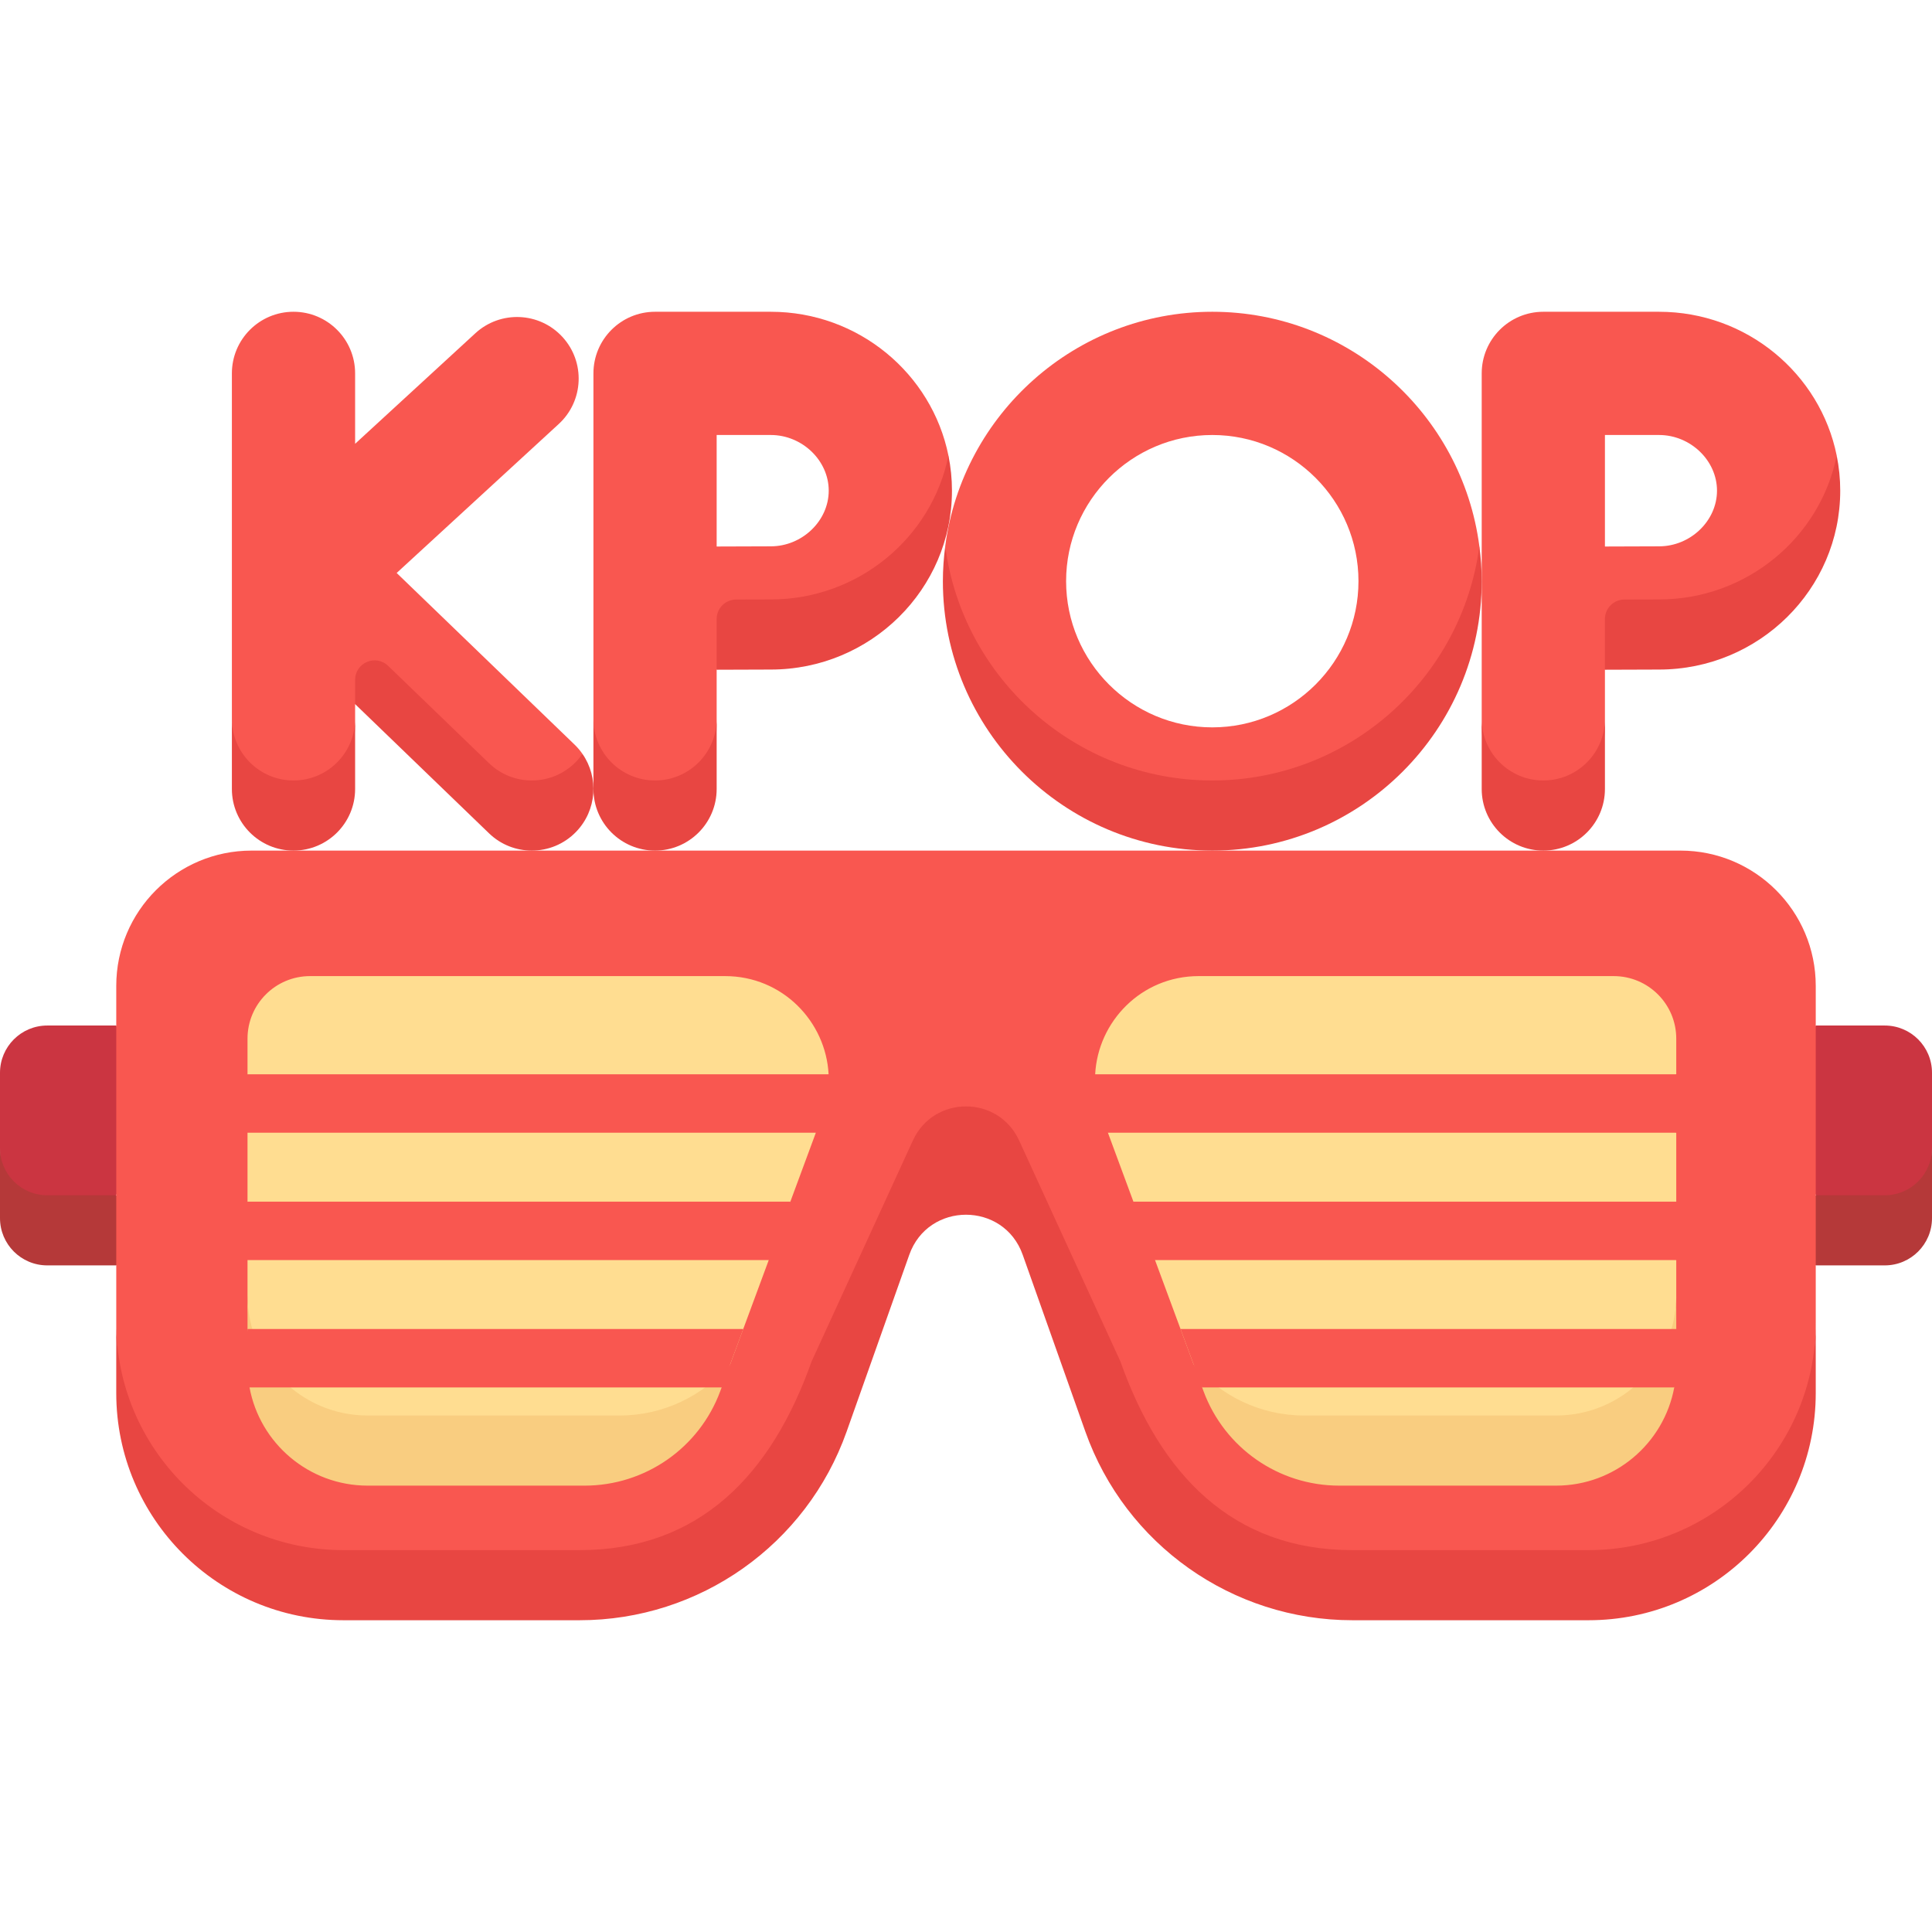 <svg id="Capa_1" enable-background="new 0 0 512 512" height="512" viewBox="0 0 512 512" width="512" xmlns="http://www.w3.org/2000/svg"><g><g><path d="m512 304.239v-19.943c0-6.915-5.606-12.521-12.522-12.521h-18.287l-9 21.434 9 23.552 18.287 9c6.916-.001 12.522-2.942 12.522-21.522z" fill="#cb3541"/><path d="m499.479 316.76h-18.287l-9 9.434 9 9.147h18.287c6.915 0 12.521-5.606 12.521-12.521v-18.581c0 6.915-5.606 12.521-12.521 12.521z" fill="#b53939"/><path d="m0 304.239v-19.943c0-6.915 5.606-12.521 12.521-12.521h18.287l9 21.434-9 23.552-18.287 9c-6.915-.001-12.521-2.942-12.521-21.522z" fill="#cb3541"/><path d="m12.521 316.76h18.287l9 9.434-9 9.147h-18.287c-6.915 0-12.521-5.606-12.521-12.522v-18.581c0 6.916 5.606 12.522 12.521 12.522z" fill="#b53939"/><path d="m91.007 419.798h62.6c31.795 0 55.395-20.03 66.015-49.999l18.034-44.252c6.71-16.463 30.016-16.479 36.748-.025l18.114 44.276c10.62 29.97 34.079 49.999 65.875 49.999h62.601c33.247 0 60.198-26.089 60.198-69.198v-89.326c0-19.804-16.054-35.858-35.858-35.858h-189.334-189.333c-19.804 0-35.858 16.054-35.858 35.858v89.327c-.001 47.178 26.951 69.198 60.198 69.198z" fill="#f95750"/><path d="m97.449 384.128h66.765c11.549 0 22.258-10.071 29.346-22.71l10.165-27.483-6.137-7.741 11.863-7.741 6.758-18.272-7.317-7.743 10.693-7.742c-.717-13.957-12.218-26.017-27.423-26.017h-109.993c-9.154 0-16.574 7.421-16.574 16.574v9.443l9 7.742-9 7.742v18.271l9 7.742-9 7.742v9.338c0 28.83 14.261 40.855 31.854 40.855z" fill="#ffdd91"/><path d="m164.214 375.128h-66.765c-17.593 0-31.854-14.262-31.854-31.854v8.932l2.085 11.533-1.552 3.951c2.741 14.806 15.722 26.019 31.321 26.019h57.475c16.042 0 30.388-9.989 35.953-25.035l.363-.983-.233-1.867 2.554-4.406c-7.148 8.514-17.797 13.71-29.347 13.71z" fill="#f9cd80"/><g fill="#f95750"><path d="m217.89 295.628-1.683 4.552h-150.616v-15.484h153.992c.186 3.572-.34 7.278-1.693 10.932z"/><path d="m209.447 318.452-5.719 15.483h-138.137v-15.483z"/><path d="m196.967 352.206-5.729 15.484h-125.11c-.351-1.889-.537-3.84-.537-5.832v-9.652z"/></g><path d="m420.993 410.798h-62.6c-31.796 0-50.853-20.03-61.472-49.999l-26.845-58.559c-5.52-12.042-22.63-12.042-28.151 0l-26.846 58.56c-10.62 29.969-29.677 49.999-61.472 49.999h-62.6c-33.247 0-60.198-26.952-60.198-60.199v18.581c0 33.247 26.952 60.198 60.198 60.198h62.6c31.795 0 60.143-20.029 70.762-49.999l16.6-46.846c5.018-14.16 25.043-14.16 30.061 0l16.6 46.846c10.62 29.97 38.967 49.999 70.763 49.999h62.6c33.247 0 60.198-26.952 60.198-60.198v-18.581c.001 33.246-26.951 60.198-60.198 60.198z" fill="#e84642"/><g><path d="m412.371 384.128h-66.765c-11.549 0-22.258-10.071-29.346-22.71l-10.166-27.483 6.137-7.741-11.863-7.741-6.759-18.272 7.317-7.743-10.693-7.742c.717-13.957 12.218-26.017 27.423-26.017h109.995c9.154 0 16.574 7.421 16.574 16.574v9.443l-9 7.742 9 7.742v18.271l-9 7.742 9 7.742v9.338c0 28.83-14.261 40.855-31.854 40.855z" fill="#ffdd91"/><path d="m345.606 375.128h66.765c17.593 0 31.854-14.262 31.854-31.854v8.932l-2.085 11.533 1.552 3.951c-2.741 14.806-15.722 26.019-31.321 26.019h-57.475c-16.042 0-30.388-9.989-35.953-25.035l-.363-.983.233-1.867-2.554-4.406c7.148 8.514 17.798 13.71 29.347 13.71z" fill="#f9cd80"/><g fill="#f95750"><path d="m291.93 295.628 1.683 4.552h150.617v-15.484h-153.993c-.186 3.572.341 7.278 1.693 10.932z"/><path d="m300.374 318.452 5.718 15.483h138.137v-15.483z"/><path d="m312.854 352.206 5.729 15.484h125.11c.351-1.889.537-3.84.537-5.832v-9.652z"/></g></g><g><path d="m408.995 215.835c9.018 0 16.329-4.569 16.329-25.329v-13.018l5.143-9.604c3.593-.015 6.898-.025 9.194-.025 23.258 0 47.087-18.631 47.087-47.119-4.387-21.708-23.83-38.119-47.087-38.119h-30.666c-9.018 0-16.329 7.311-16.329 16.329v91.556c.001 20.388 7.311 25.329 16.329 25.329zm16.329-100.556h14.338c8.327 0 15.361 6.756 15.361 14.752s-7.034 14.752-15.361 14.752c-3.425 0-8.933.022-14.338.048z" fill="#f95750"/><g fill="#e84642"><path d="m408.995 206.835c-9.018 0-16.329-7.311-16.329-16.329v18.581c0 9.018 7.311 16.328 16.329 16.328s16.329-7.311 16.329-16.328v-18.581c0 9.018-7.311 16.329-16.329 16.329z"/><path d="m439.661 158.859c-2.296 0-5.602.01-9.194.025-2.842.012-5.143 2.319-5.143 5.161v13.443c5.431-.026 10.97-.049 14.338-.049 26.478 0 48.019-21.268 48.019-47.409 0-3.179-.324-6.285-.932-9.29-4.387 21.708-23.83 38.119-47.088 38.119z"/></g><g fill="#f95750"><path d="m77.781 215.835c9.018 0 16.329-6.748 16.329-25.329v-3.907l8.745-1.144 26.744 25.802c3.169 3.057 7.254 4.578 11.335 4.578 4.277 0 8.549-1.67 11.753-4.992l1.666-11.061c-.601-.865-1.292-1.687-2.079-2.447l-47.152-45.491 42.955-39.483c6.639-6.103 7.074-16.432.971-23.072-6.101-6.639-16.431-7.074-23.072-.972l-31.866 29.292v-18.659c0-9.018-7.311-16.329-16.329-16.329s-16.329 7.311-16.329 16.329v91.556c.001 17.455 7.311 25.329 16.329 25.329z"/><path d="m173.594 215.835c9.018 0 16.329-4.569 16.329-25.329v-13.018l5.143-9.604c3.593-.015 6.898-.025 9.194-.025 23.258 0 47.087-18.631 47.087-47.119-4.387-21.708-23.83-38.119-47.087-38.119h-30.666c-9.018 0-16.329 7.311-16.329 16.329v91.556c.001 20.388 7.311 25.329 16.329 25.329zm16.329-100.556h14.338c8.327 0 15.361 6.756 15.361 14.752s-7.034 14.752-15.361 14.752c-3.425 0-8.933.022-14.338.048z"/><path d="m250.496 144.728c0 40.344 34.554 71.107 70.772 71.107s70.773-30.763 70.773-71.107c-4.57-34.992-34.555-62.107-70.773-62.107s-66.201 27.115-70.772 62.107zm70.773-29.449c21.361 0 38.74 17.378 38.74 38.74 0 21.361-17.379 38.74-38.74 38.74s-38.739-17.379-38.739-38.74c-.001-21.362 17.378-38.74 38.739-38.74z"/></g><g fill="#e84642"><path d="m152.688 201.843c-3.204 3.322-7.476 4.992-11.753 4.992-4.081 0-8.167-1.52-11.335-4.577l-26.744-25.802c-3.277-3.162-8.745-.839-8.745 3.714v6.429l35.489 34.239c3.169 3.057 7.254 4.577 11.335 4.577 4.277 0 8.549-1.67 11.753-4.992 5.502-5.703 6.022-14.373 1.666-20.641-.497.717-1.04 1.413-1.666 2.061z"/><path d="m77.781 206.835c-9.018 0-16.329-7.311-16.329-16.329v18.581c0 9.018 7.311 16.328 16.329 16.328s16.329-7.311 16.329-16.328v-18.581c0 9.018-7.311 16.329-16.329 16.329z"/></g><g fill="#e84642"><path d="m173.594 206.835c-9.018 0-16.329-7.311-16.329-16.329v18.581c0 9.018 7.311 16.328 16.329 16.328s16.329-7.311 16.329-16.328v-18.581c0 9.018-7.311 16.329-16.329 16.329z"/><path d="m204.261 158.859c-2.296 0-5.602.01-9.194.025-2.842.012-5.143 2.319-5.143 5.161v13.443c5.431-.026 10.97-.049 14.338-.049 26.478 0 48.019-21.268 48.019-47.409 0-3.179-.324-6.285-.932-9.29-4.388 21.708-23.831 38.119-47.088 38.119z"/></g><g><path d="m321.269 206.835c-36.218 0-66.202-27.115-70.772-62.107-.397 3.044-.624 6.14-.624 9.29 0 39.369 32.028 71.397 71.397 71.397 39.368 0 71.398-32.029 71.398-71.397 0-3.15-.227-6.247-.624-9.29-4.572 34.992-34.557 62.107-70.775 62.107z" fill="#e84642"/></g></g></g></g></svg>